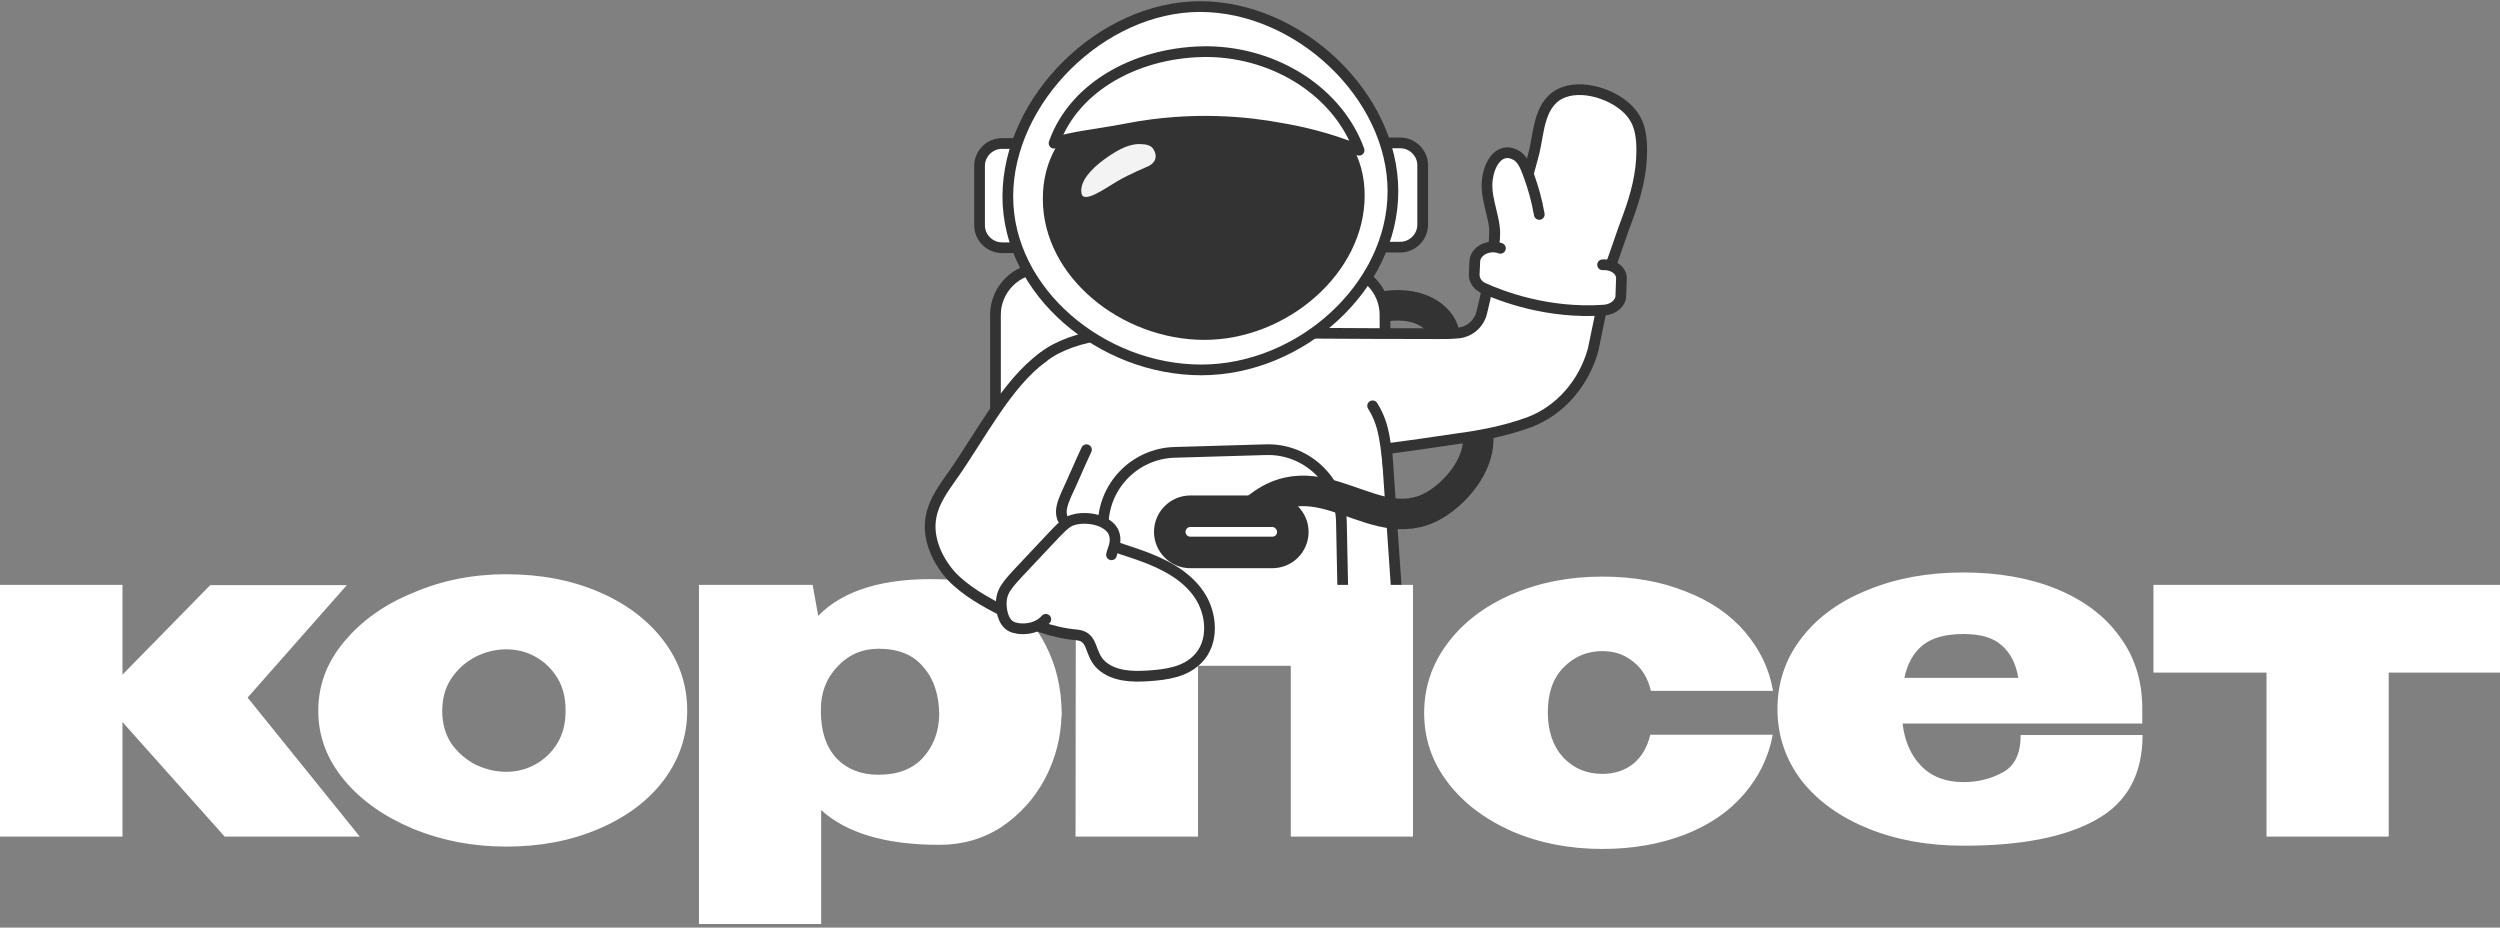 <?xml version="1.0" encoding="UTF-8"?> <svg xmlns="http://www.w3.org/2000/svg" width="380" height="141" viewBox="0 0 380 141" fill="none"><rect x="0" y="0" width="380" height="141" fill="#808080" stroke="none"/><g clip-path="url(#clip0_753_2319)"><path d="M210.564 80.527L158.382 76.231C154.488 76.231 151.311 73.053 151.311 69.16V47.857C151.311 43.964 154.488 40.786 158.382 40.786H203.448C207.342 40.786 210.519 43.964 210.519 47.857L210.564 80.527Z" fill="white" stroke="#333333" stroke-width="1.628" stroke-miterlimit="10" stroke-linecap="round" stroke-linejoin="round"></path><path d="M245.157 38.638L242.159 53.138C240.772 58.195 237.191 62.401 232.403 64.192C228.643 65.579 224.571 66.295 221.438 66.698C220.364 66.877 210.787 68.264 210.787 68.175C210.876 69.741 212.309 90.193 212.398 91.67C196.197 94.534 177.58 94.669 160.081 94.848C155.382 94.266 151.892 98.159 148.938 96.369C149.43 92.789 149.743 89.209 150.146 85.628C150.728 80.661 151.355 75.604 152.25 70.636C153.055 66.385 153.861 61.909 155.74 57.926C157.128 54.838 159.544 53.227 162.722 52.063C166.078 50.855 169.659 50.587 173.149 50.497C174.537 50.497 175.835 50.497 177.222 50.497C191.051 50.587 204.879 50.721 218.708 50.721C219.603 50.721 220.588 50.721 221.483 50.631C223.273 50.542 224.839 49.244 225.242 47.454C226.54 42.263 227.301 36.892 227.435 31.522C228.733 31.164 232.985 30.179 237.728 32.193C242.204 34.117 244.441 37.429 245.157 38.638Z" fill="#FDFFFE"></path><mask id="mask0_753_2319" style="mask-type:luminance" maskUnits="userSpaceOnUse" x="148" y="30" width="98" height="67"><path d="M245.156 38.638L242.157 53.138C240.77 58.195 237.19 62.402 232.401 64.192C228.642 65.579 224.569 66.296 221.436 66.698C220.362 66.877 210.785 68.265 210.785 68.175C210.875 69.742 212.307 90.194 212.396 91.671C196.196 94.535 177.578 94.669 160.08 94.848C155.381 94.266 151.89 98.16 148.936 96.37C149.428 92.789 149.742 89.209 150.144 85.629C150.726 80.661 151.353 75.604 152.248 70.636C153.053 66.385 153.859 61.91 155.739 57.927C157.126 54.839 159.543 53.227 162.72 52.064C166.077 50.856 169.657 50.587 173.148 50.498C174.535 50.498 175.833 50.498 177.22 50.498C191.049 50.587 204.878 50.721 218.706 50.721C219.602 50.721 220.586 50.721 221.481 50.632C223.271 50.542 224.838 49.245 225.24 47.454C226.538 42.263 227.299 36.893 227.433 31.522C228.731 31.164 232.983 30.18 237.727 32.194C242.202 34.118 244.44 37.43 245.156 38.638Z" fill="white"></path></mask><g mask="url(#mask0_753_2319)"><path d="M167.106 96.861L167.688 80.213C167.509 74.037 172.432 68.891 178.608 68.756L192.436 68.353C198.612 68.174 203.759 73.097 203.893 79.273L204.206 94.534" fill="#FDFFFE"></path><path d="M193.376 83.973H180.935C179.19 83.973 177.802 82.541 177.802 80.84C177.802 79.139 179.19 77.707 180.935 77.707H193.376C195.077 77.707 196.509 79.139 196.509 80.84C196.509 82.585 195.122 83.973 193.376 83.973Z" fill="#FDFFFE"></path><path d="M208.638 61.685C210.607 64.773 210.562 67.861 211.144 71.934L208.638 61.685Z" fill="#FDFFFE"></path></g><path d="M245.157 38.638L242.159 53.138C240.772 58.195 237.191 62.401 232.403 64.192C228.643 65.579 224.571 66.295 221.438 66.698C220.364 66.877 210.787 68.264 210.787 68.175C210.876 69.741 212.309 90.193 212.398 91.67C196.197 94.534 177.58 94.669 160.081 94.848C155.382 94.266 151.892 98.159 148.938 96.369C149.43 92.789 149.743 89.209 150.146 85.628C150.728 80.661 151.355 75.604 152.25 70.636C153.055 66.385 153.861 61.909 155.74 57.926C157.128 54.838 159.544 53.227 162.722 52.063C166.078 50.855 169.659 50.587 173.149 50.497C174.537 50.497 175.835 50.497 177.222 50.497C191.051 50.587 204.879 50.721 218.708 50.721C219.603 50.721 220.588 50.721 221.483 50.631C223.273 50.542 224.839 49.244 225.242 47.454C226.54 42.263 227.301 36.892 227.435 31.522C228.733 31.164 232.985 30.179 237.728 32.193C242.204 34.117 244.441 37.429 245.157 38.638Z" fill="#FDFFFE"></path><path d="M245.157 38.638L242.159 53.138C240.772 58.195 237.191 62.401 232.403 64.192C228.643 65.579 224.571 66.295 221.438 66.698C220.364 66.877 210.787 68.264 210.787 68.175C210.876 69.741 212.309 90.193 212.398 91.67C196.197 94.534 177.58 94.669 160.081 94.848C155.382 94.266 151.892 98.159 148.938 96.369C149.43 92.789 149.743 89.209 150.146 85.628C150.728 80.661 151.355 75.604 152.25 70.636C153.055 66.385 153.861 61.909 155.74 57.926C157.128 54.838 159.544 53.227 162.722 52.063C166.078 50.855 169.659 50.587 173.149 50.497C174.537 50.497 175.835 50.497 177.222 50.497C191.051 50.587 204.879 50.721 218.708 50.721C219.603 50.721 220.588 50.721 221.483 50.631C223.273 50.542 224.839 49.244 225.242 47.454C226.54 42.263 227.301 36.892 227.435 31.522C228.733 31.164 232.985 30.179 237.728 32.193C242.204 34.117 244.441 37.429 245.157 38.638Z" fill="white"></path><mask id="mask1_753_2319" style="mask-type:luminance" maskUnits="userSpaceOnUse" x="148" y="30" width="98" height="67"><path d="M245.156 38.638L242.157 53.138C240.77 58.195 237.19 62.402 232.401 64.192C228.642 65.579 224.569 66.296 221.436 66.698C220.362 66.877 210.785 68.265 210.785 68.175C210.875 69.742 212.307 90.194 212.396 91.671C196.196 94.535 177.578 94.669 160.08 94.848C155.381 94.266 151.89 98.16 148.936 96.37C149.428 92.789 149.742 89.209 150.144 85.629C150.726 80.661 151.353 75.604 152.248 70.636C153.053 66.385 153.859 61.91 155.739 57.927C157.126 54.839 159.543 53.227 162.72 52.064C166.077 50.856 169.657 50.587 173.148 50.498C174.535 50.498 175.833 50.498 177.22 50.498C191.049 50.587 204.878 50.721 218.706 50.721C219.602 50.721 220.586 50.721 221.481 50.632C223.271 50.542 224.838 49.245 225.24 47.454C226.538 42.263 227.299 36.893 227.433 31.522C228.731 31.164 232.983 30.18 237.727 32.194C242.202 34.118 244.44 37.43 245.156 38.638Z" fill="white"></path></mask><g mask="url(#mask1_753_2319)"><path d="M167.106 96.861L167.688 80.213C167.509 74.037 172.432 68.891 178.608 68.756L192.436 68.353C198.612 68.174 203.759 73.097 203.893 79.273L204.206 94.534" fill="white"></path><path d="M167.106 96.861L167.688 80.213C167.509 74.037 172.432 68.891 178.608 68.756L192.436 68.353C198.612 68.174 203.759 73.097 203.893 79.273L204.206 94.534" stroke="#333333" stroke-width="1.628" stroke-miterlimit="10" stroke-linecap="round" stroke-linejoin="round"></path><path d="M193.376 83.973H180.935C179.19 83.973 177.802 82.541 177.802 80.84C177.802 79.139 179.19 77.707 180.935 77.707H193.376C195.077 77.707 196.509 79.139 196.509 80.84C196.509 82.585 195.122 83.973 193.376 83.973Z" stroke="#333333" stroke-width="4.791" stroke-miterlimit="10"></path><path d="M208.638 61.685C210.607 64.773 210.562 67.861 211.144 71.934" stroke="#333333" stroke-width="1.628" stroke-miterlimit="10" stroke-linecap="round" stroke-linejoin="round"></path></g><path d="M245.157 38.638L242.159 53.138C240.772 58.195 237.191 62.401 232.403 64.192C228.643 65.579 224.571 66.295 221.438 66.698C220.364 66.877 210.787 68.264 210.787 68.175C210.876 69.741 212.309 90.193 212.398 91.67C196.197 94.534 177.58 94.669 160.081 94.848C155.382 94.266 151.892 98.159 148.938 96.369C149.43 92.789 149.743 89.209 150.146 85.628C150.728 80.661 151.355 75.604 152.25 70.636C153.055 66.385 153.861 61.909 155.74 57.926C157.128 54.838 159.544 53.227 162.722 52.063C166.078 50.855 169.659 50.587 173.149 50.497C174.537 50.497 175.835 50.497 177.222 50.497C191.051 50.587 204.879 50.721 218.708 50.721C219.603 50.721 220.588 50.721 221.483 50.631C223.273 50.542 224.839 49.244 225.242 47.454C226.54 42.263 227.301 36.892 227.435 31.522C228.733 31.164 232.985 30.179 237.728 32.193C242.204 34.117 244.441 37.429 245.157 38.638Z" stroke="#333333" stroke-width="1.628" stroke-miterlimit="10" stroke-linecap="round" stroke-linejoin="round"></path><path d="M211.144 37.564H212.845C214.725 37.564 216.246 35.997 216.246 34.162V25.122C216.246 23.243 214.68 21.721 212.845 21.721H211.144C209.265 21.721 207.743 23.287 207.743 25.122V34.162C207.833 36.042 209.354 37.564 211.144 37.564Z" fill="white" stroke="#333333" stroke-width="1.628" stroke-miterlimit="10" stroke-linecap="round" stroke-linejoin="round"></path><path d="M152.294 37.654H153.995C155.874 37.654 157.396 36.088 157.396 34.253V25.212C157.396 23.333 155.83 21.811 153.995 21.811H152.294C150.414 21.811 148.893 23.378 148.893 25.212V34.253C148.893 36.132 150.459 37.654 152.294 37.654Z" fill="white" stroke="#333333" stroke-width="1.628" stroke-miterlimit="10" stroke-linecap="round" stroke-linejoin="round"></path><path d="M153.189 29.867C153.189 44.411 167.51 56.226 182.591 56.226C197.673 56.226 211.726 43.606 211.726 29.061C211.726 14.516 197.405 1.001 182.412 1.001C167.42 1.001 153.189 15.188 153.189 29.867Z" fill="white" stroke="#333333" stroke-width="1.628" stroke-miterlimit="10"></path><path d="M158.514 30.269C158.514 42.084 170.463 51.661 183.084 51.661C195.614 51.661 207.474 41.502 207.429 29.687C207.429 17.872 195.48 12.099 182.949 12.099C170.239 12.01 158.424 18.364 158.514 30.269Z" fill="#333333"></path><path d="M174.448 25.302C174.448 25.302 176.059 24.72 175.567 23.198C175.477 22.93 175.253 22.482 174.985 22.303C174.403 21.901 173.687 21.901 172.926 21.901C171.852 21.99 170.465 22.303 167.78 24.273C165.9 25.66 164.11 27.54 164.378 29.33C164.602 31.12 168.138 28.524 169.838 27.54C171.584 26.51 174.448 25.302 174.448 25.302Z" fill="#F3F3F3"></path><path d="M206.58 22.84C203.402 14.069 194.049 8.027 183.711 7.848C173.283 7.759 163.348 12.905 160.215 21.766C162.677 20.782 166.705 20.468 171.269 19.573C181.384 17.604 189.842 18.589 194.631 19.484C197.584 19.976 201.881 20.916 206.58 22.84Z" fill="white" stroke="#333333" stroke-width="1.628" stroke-miterlimit="10" stroke-linecap="round" stroke-linejoin="round"></path><path d="M244.533 41.144C245.607 38.369 246.412 35.684 247.442 32.999C248.65 29.732 249.545 26.42 249.545 22.885C249.545 21.095 249.366 19.215 248.337 17.693C246.457 14.784 241.176 12.726 237.685 14.024C233.926 15.411 233.926 20.065 233.21 23.064C232.628 25.436 231.107 30.403 230.525 32.82" fill="white"></path><path d="M244.533 41.144C245.607 38.369 246.412 35.684 247.442 32.999C248.65 29.732 249.545 26.42 249.545 22.885C249.545 21.095 249.366 19.215 248.337 17.693C246.457 14.784 241.176 12.726 237.685 14.024C233.926 15.411 233.926 20.065 233.21 23.064C232.628 25.436 231.107 30.403 230.525 32.82" stroke="#333333" stroke-width="1.628" stroke-miterlimit="10" stroke-linecap="round" stroke-linejoin="round"></path><path d="M227.123 36.445C227.616 33.715 225.781 30.627 226.049 27.539C226.363 24.361 228.242 22.258 230.525 23.645C231.599 24.272 232.091 25.928 232.494 27.002C232.986 28.389 233.568 30.269 233.971 32.596" fill="white"></path><path d="M227.123 36.445C227.616 33.715 225.781 30.627 226.049 27.539C226.363 24.361 228.242 22.258 230.525 23.645C231.599 24.272 232.091 25.928 232.494 27.002C232.986 28.389 233.568 30.269 233.971 32.596" stroke="#333333" stroke-width="1.628" stroke-miterlimit="10" stroke-linecap="round" stroke-linejoin="round"></path><path d="M228.063 37.743C226.273 37.072 224.214 38.146 224.169 39.757L224.08 41.771C224.08 42.576 224.572 43.337 225.378 43.74C228.242 45.038 235.223 47.723 243.771 47.141C245.248 47.051 246.367 46.067 246.367 44.948L246.456 42.442C246.546 41.144 245.248 40.159 243.592 40.249" fill="white"></path><path d="M228.063 37.743C226.273 37.072 224.214 38.146 224.169 39.757L224.08 41.771C224.08 42.576 224.572 43.337 225.378 43.74C228.242 45.038 235.223 47.723 243.771 47.141C245.248 47.051 246.367 46.067 246.367 44.948L246.456 42.442C246.546 41.144 245.248 40.159 243.592 40.249" stroke="#333333" stroke-width="1.628" stroke-miterlimit="10" stroke-linecap="round" stroke-linejoin="round"></path><path d="M224.571 65.535C225.287 69.16 222.781 73.456 218.977 76.186C209.22 83.168 200.538 68.265 190.111 78.066" stroke="#333333" stroke-width="4.637" stroke-miterlimit="10"></path><path d="M219.559 51.169C219.559 48.887 216.471 45.664 210.474 46.559" stroke="#333333" stroke-width="4.637" stroke-miterlimit="10"></path><path d="M37.638 106.036L54.688 127.16H34.147L18.617 109.751V127.16H0V88.896H18.617V102.546L31.954 88.941H52.719L37.638 106.036ZM76.931 87.285C82.167 87.285 86.866 88.18 91.028 89.97C95.19 91.76 98.457 94.222 100.874 97.399C103.246 100.532 104.454 104.067 104.454 108.006C104.454 111.899 103.246 115.435 100.874 118.612C98.502 121.745 95.19 124.206 90.983 125.996C86.821 127.787 82.122 128.682 76.931 128.682C71.918 128.682 67.219 127.787 62.834 125.996C58.448 124.162 54.912 121.7 52.317 118.567C49.676 115.39 48.378 111.899 48.378 108.05C48.378 104.157 49.676 100.666 52.317 97.533C54.957 94.356 58.403 91.894 62.789 90.104C67.13 88.225 71.874 87.285 76.931 87.285ZM76.931 117.314C78.542 117.314 79.974 116.956 81.361 116.195C82.749 115.435 83.868 114.361 84.718 112.973C85.568 111.586 85.971 109.93 85.971 108.006C85.971 106.081 85.568 104.425 84.718 103.038C83.868 101.651 82.749 100.577 81.361 99.816C80.019 99.055 78.542 98.697 76.931 98.697C75.409 98.697 73.843 99.055 72.321 99.816C70.844 100.577 69.591 101.651 68.607 103.128C67.667 104.515 67.219 106.171 67.219 108.05C67.219 109.93 67.667 111.586 68.607 113.018C69.591 114.405 70.844 115.479 72.321 116.24C73.843 116.956 75.365 117.314 76.931 117.314ZM161.336 108.901C161.246 112.212 160.396 115.39 158.829 118.388C157.218 121.387 155.025 123.804 152.251 125.683C149.431 127.518 146.298 128.413 142.763 128.413C134.707 128.413 128.71 126.668 124.817 123.132V140.452H106.244V88.896H123.519L124.369 93.595C128.263 89.657 134.394 87.822 142.808 88.046C146.388 88.046 149.61 88.941 152.34 90.731C155.16 92.521 157.352 94.938 158.919 98.026C160.53 101.114 161.336 104.56 161.38 108.408V108.632V108.901H161.336ZM124.772 108.095C124.772 111.183 125.578 113.555 127.144 115.256C128.8 116.956 130.903 117.762 133.544 117.762C136.453 117.762 138.69 116.912 140.301 115.166C141.913 113.376 142.718 111.183 142.763 108.587C142.718 105.544 141.913 103.128 140.301 101.337C138.78 99.502 136.497 98.608 133.544 98.608C131.082 98.608 128.979 99.502 127.278 101.337C125.578 103.128 124.772 105.276 124.772 107.871V108.095ZM163.528 88.896H214.771V127.16H196.198V101.203H182.101V127.16H163.484L163.528 88.896ZM216.472 108.364C216.472 104.425 217.68 100.89 220.052 97.757C222.424 94.58 225.691 92.118 229.808 90.328C233.97 88.538 238.535 87.643 243.547 87.643C248.291 87.643 252.498 88.404 256.168 89.881C259.927 91.313 262.925 93.371 265.163 95.967C267.446 98.608 268.922 101.606 269.504 105.007H250.932C250.484 103.083 249.589 101.606 248.246 100.577C246.949 99.502 245.382 98.966 243.547 98.966C241.22 98.966 239.251 99.816 237.64 101.472C236.029 103.128 235.268 105.365 235.268 108.274C235.268 111.183 236.073 113.466 237.64 115.166C239.251 116.822 241.175 117.628 243.547 117.628C245.427 117.628 246.993 117.091 248.246 116.106C249.499 115.077 250.395 113.6 250.842 111.675H269.459C268.833 115.032 267.401 118.03 265.118 120.671C262.881 123.311 259.882 125.37 256.123 126.847C252.408 128.279 248.246 129.04 243.547 129.04C238.535 129.04 233.97 128.145 229.808 126.354C225.691 124.52 222.424 122.058 220.052 118.925C217.635 115.748 216.472 112.257 216.472 108.364ZM325.67 109.975H289.196C289.509 112.66 290.449 114.808 292.015 116.419C293.626 118.075 295.774 118.881 298.46 118.881C300.608 118.881 302.622 118.388 304.412 117.404C306.247 116.419 307.142 114.54 307.142 111.72H325.67C325.67 117.717 323.298 122.013 318.599 124.609C313.899 127.25 307.186 128.547 298.46 128.547C293.134 128.547 288.301 127.697 284.004 125.952C279.708 124.206 276.307 121.79 273.845 118.657C271.429 115.479 270.175 111.854 270.175 107.782C270.175 103.665 271.429 100.04 273.89 96.907C276.351 93.729 279.753 91.313 284.049 89.612C288.345 87.867 293.134 87.016 298.415 87.016C303.785 87.016 308.529 87.867 312.602 89.523C316.719 91.223 319.896 93.595 322.134 96.683C324.416 99.726 325.58 103.307 325.625 107.424V109.975H325.67ZM298.46 96.37C295.685 96.37 293.626 96.952 292.194 98.115C290.852 99.234 289.912 100.89 289.464 103.038H306.784C306.426 100.89 305.575 99.234 304.277 98.115C303.024 96.952 301.1 96.37 298.46 96.37ZM380 88.896V102.232H363.083V127.16H344.511V102.232H327.325V88.896H380Z" fill="white"></path><path d="M165.14 68.354C164.066 70.636 163.126 72.919 162.052 75.201C161.56 76.365 161.067 77.573 161.47 78.692C161.784 79.498 162.589 80.079 163.439 80.572C166.527 82.362 170.108 83.257 173.464 84.465C176.821 85.674 180.222 87.374 182.236 90.328C184.25 93.237 184.608 97.712 181.967 100.263C180.088 102.143 177.313 102.545 174.628 102.724C172.122 102.904 169.347 102.814 167.467 101.158C165.453 99.368 166.348 96.772 163.663 96.504C159.859 96.191 156.279 94.714 152.743 93.013C149.834 91.536 146.881 89.925 144.598 87.553C142.405 85.092 140.928 81.78 141.51 78.603C141.913 76.231 143.479 74.127 144.867 72.158C148.939 66.385 153.012 58.329 158.472 54.346" fill="white"></path><path d="M165.14 68.354C164.066 70.636 163.126 72.919 162.052 75.201C161.56 76.365 161.067 77.573 161.47 78.692C161.784 79.498 162.589 80.079 163.439 80.572C166.527 82.362 170.108 83.257 173.464 84.465C176.821 85.674 180.222 87.374 182.236 90.328C184.25 93.237 184.608 97.712 181.967 100.263C180.088 102.143 177.313 102.545 174.628 102.724C172.122 102.904 169.347 102.814 167.467 101.158C165.453 99.368 166.348 96.772 163.663 96.504C159.859 96.191 156.279 94.714 152.743 93.013C149.834 91.536 146.881 89.925 144.598 87.553C142.405 85.092 140.928 81.78 141.51 78.603C141.913 76.231 143.479 74.127 144.867 72.158C148.939 66.385 153.012 58.329 158.472 54.346" stroke="#333333" stroke-width="1.628" stroke-miterlimit="10" stroke-linecap="round" stroke-linejoin="round"></path><path d="M158.964 94.132C157.397 95.923 154.667 95.744 153.683 95.207C152.385 94.49 152.116 92.521 152.206 91.313C152.385 89.433 153.414 88.538 156.771 84.958C161.425 80.08 161.828 79.274 163.528 78.916C165.542 78.514 168.317 79.095 169.212 80.796C169.883 82.273 169.167 83.347 168.944 84.332" fill="white"></path><path d="M158.964 94.132C157.397 95.923 154.667 95.744 153.683 95.207C152.385 94.49 152.116 92.521 152.206 91.313C152.385 89.433 153.414 88.538 156.771 84.958C161.425 80.08 161.828 79.274 163.528 78.916C165.542 78.514 168.317 79.095 169.212 80.796C169.883 82.273 169.167 83.347 168.944 84.332" stroke="#333333" stroke-width="1.628" stroke-miterlimit="10" stroke-linecap="round" stroke-linejoin="round"></path></g><defs><clipPath id="clip0_753_2319"><rect width="380" height="141" fill="white"></rect></clipPath></defs></svg> 